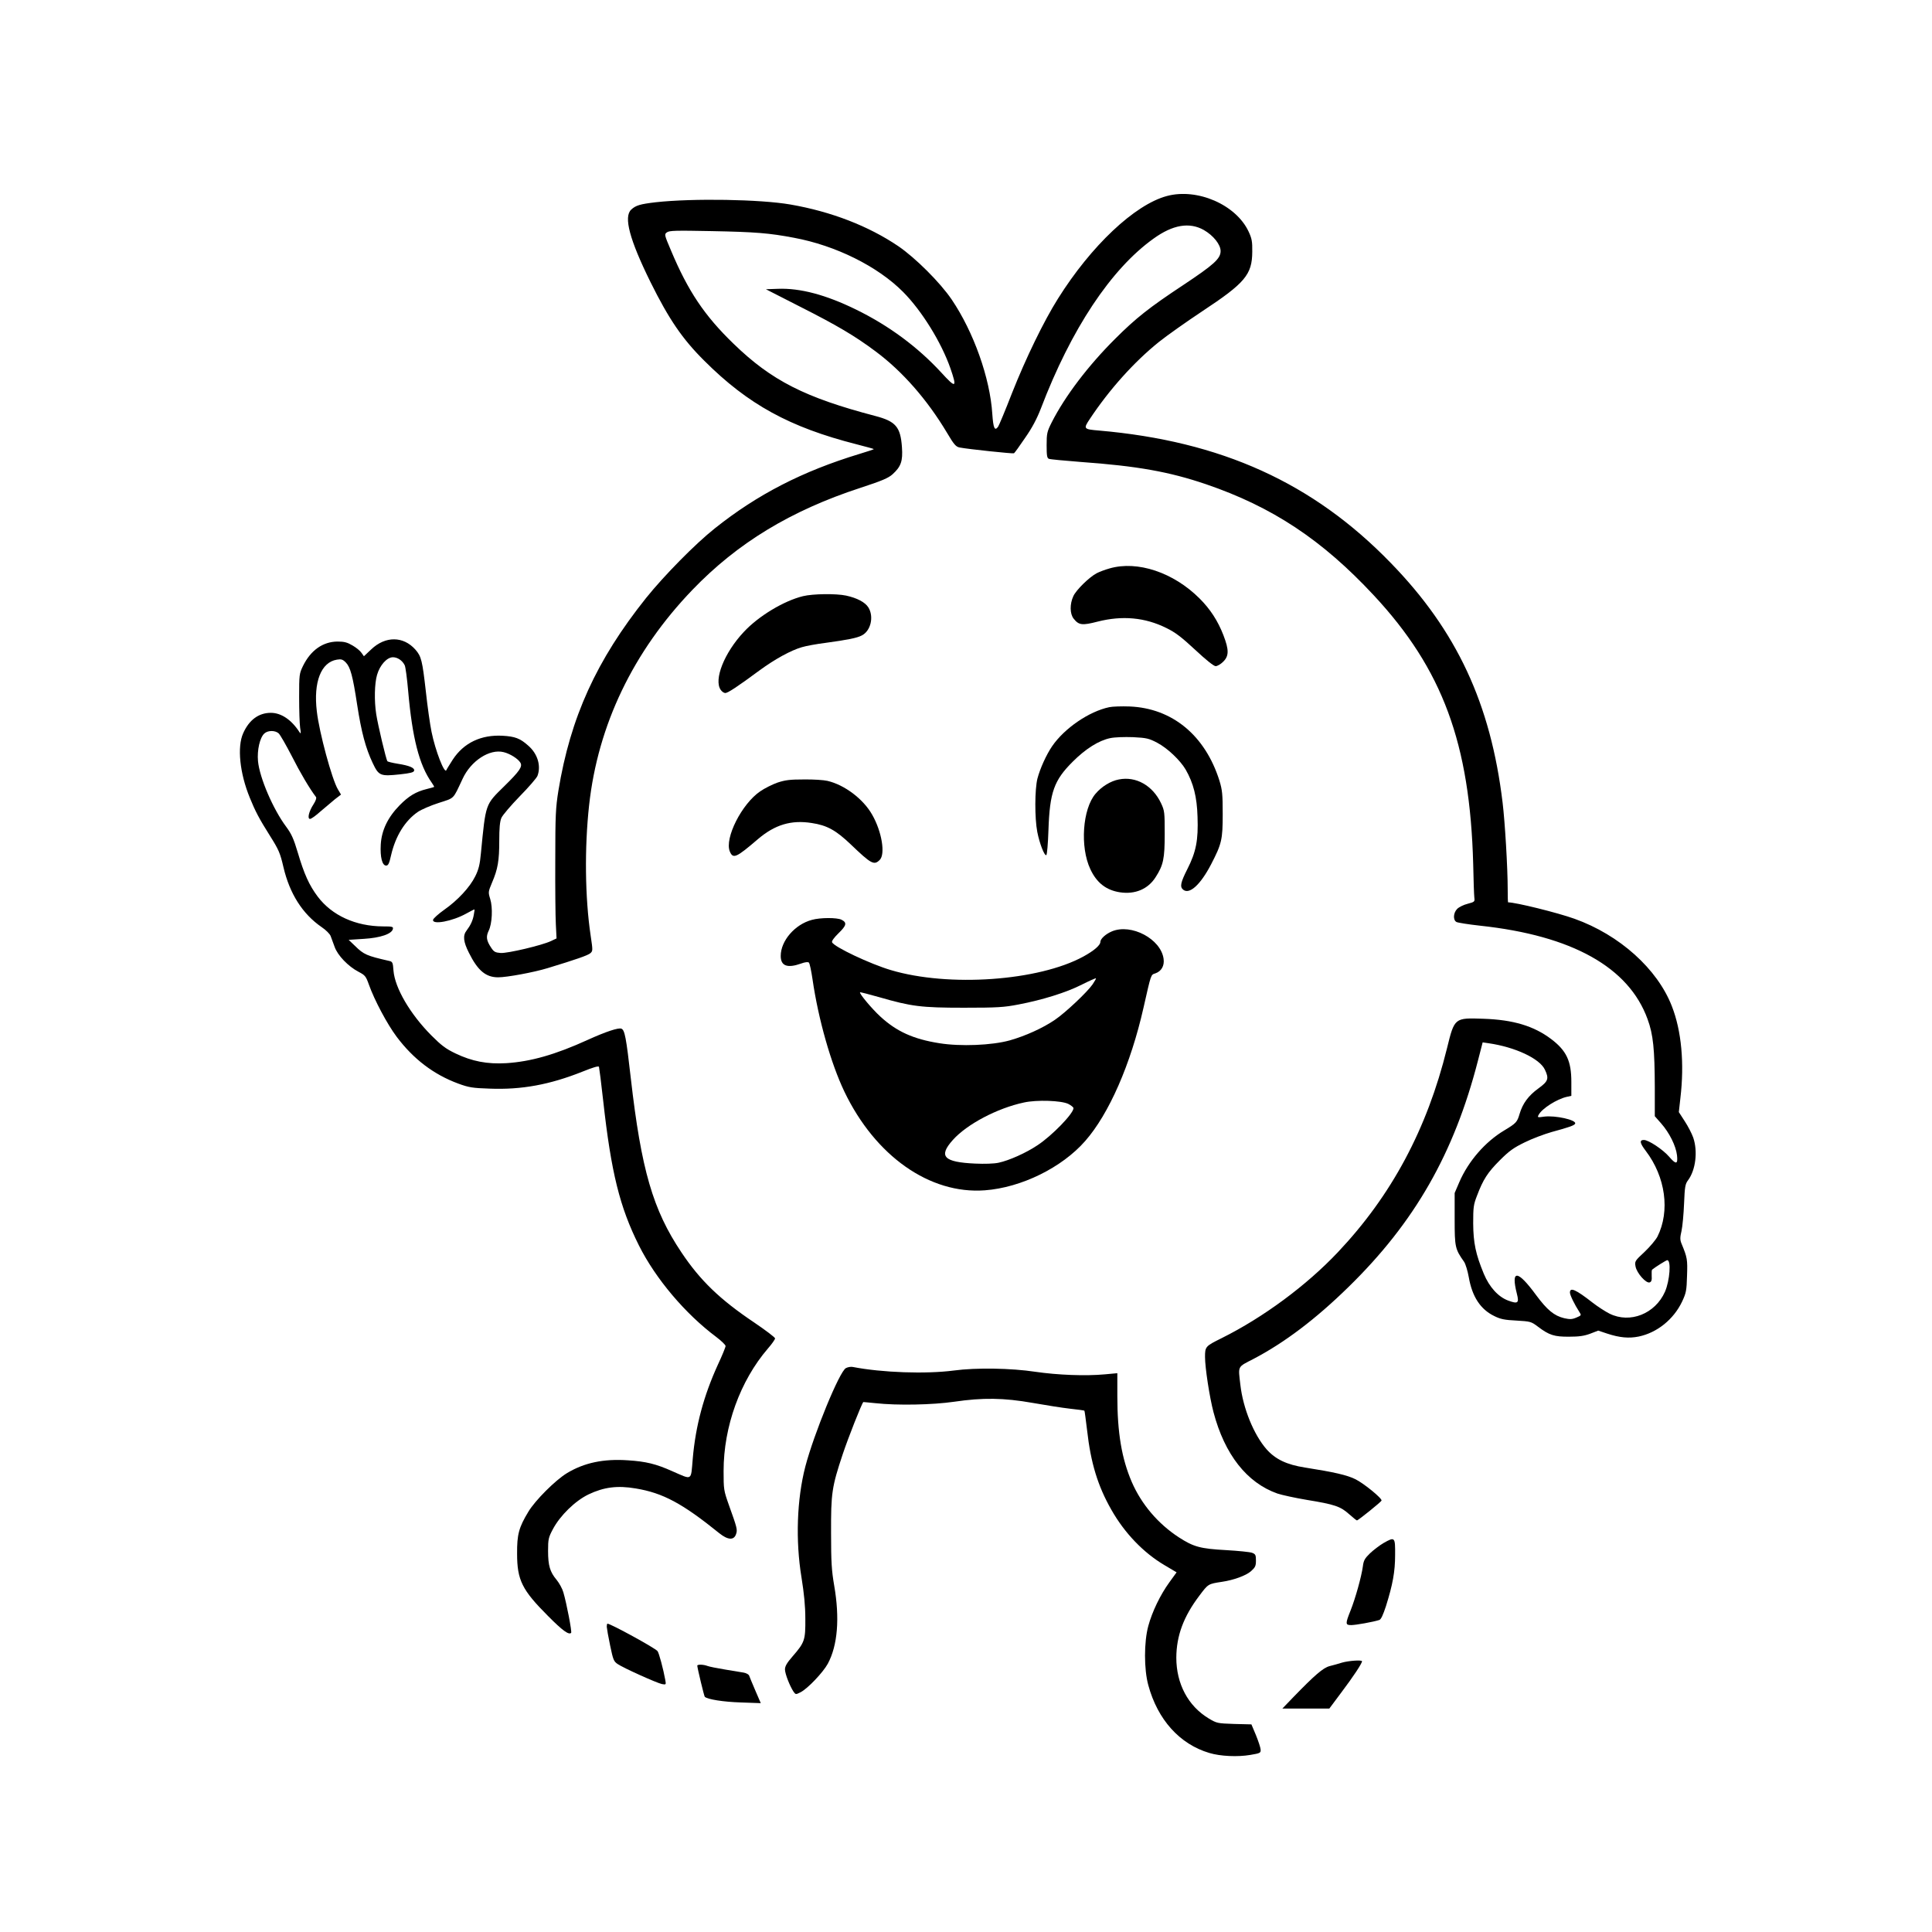 <?xml version="1.0" encoding="UTF-8" standalone="yes"?>
<svg version="1.0" xmlns="http://www.w3.org/2000/svg" width="1024pt" height="1024pt" viewBox="0 0 1366 1366" preserveAspectRatio="xMidYMid meet">
  <g transform="translate(0,1366) scale(0.1,-0.1)" fill="#000000" stroke="none">
    <path d="M8250 12274 c-227 -61 -535 -351 -770 -726 -100 -159 -227 -420 -325
-668 -48 -124 -93 -231 -98 -237 -24 -33 -34 -11 -41 90 -16 254 -132 580
-287 809 -82 121 -257 295 -377 377 -211 143 -475 245 -763 295 -213 37 -690
45 -953 16 -110 -13 -141 -22 -173 -52 -55 -51 -12 -212 137 -514 129 -260
224 -400 379 -554 310 -310 605 -471 1076 -591 66 -17 121 -32 123 -34 2 -2
-43 -17 -100 -34 -405 -123 -723 -287 -1023 -526 -139 -110 -360 -335 -487
-493 -351 -440 -535 -844 -620 -1363 -19 -119 -22 -173 -22 -489 -1 -195 1
-400 4 -455 l5 -100 -40 -19 c-64 -30 -305 -87 -355 -84 -38 3 -48 8 -67 37
-34 51 -38 78 -18 120 25 50 30 164 11 225 -15 48 -14 51 13 116 41 95 51 155
51 296 0 88 4 135 15 161 8 19 67 88 130 153 63 64 119 129 125 144 27 71 1
157 -65 214 -58 52 -94 65 -182 70 -152 8 -274 -50 -352 -169 -22 -35 -43 -68
-45 -74 -13 -30 -78 138 -105 271 -11 54 -29 182 -40 284 -25 220 -32 249 -74
297 -85 96 -212 97 -312 2 l-52 -49 -17 24 c-9 14 -37 37 -63 52 -37 22 -59
28 -107 28 -103 -1 -189 -61 -244 -173 -26 -54 -27 -61 -27 -221 0 -91 3 -187
7 -215 7 -42 6 -47 -5 -31 -56 87 -129 136 -202 136 -86 0 -154 -50 -196 -145
-43 -96 -24 -282 47 -455 38 -94 66 -148 143 -270 62 -98 72 -122 95 -221 44
-188 135 -331 270 -424 30 -20 59 -49 64 -64 5 -14 18 -48 28 -76 21 -60 96
-138 169 -176 46 -24 52 -31 73 -90 39 -110 130 -281 197 -370 118 -157 261
-266 434 -330 76 -28 102 -32 222 -36 227 -9 426 28 657 120 77 31 114 42 117
34 2 -7 16 -115 30 -242 56 -505 117 -751 253 -1022 118 -235 327 -482 545
-645 37 -28 67 -57 67 -65 0 -8 -24 -67 -54 -131 -100 -219 -158 -432 -178
-665 -14 -161 0 -152 -147 -88 -112 50 -184 68 -311 76 -172 12 -310 -17 -432
-91 -82 -50 -224 -192 -272 -272 -68 -112 -81 -162 -80 -297 0 -187 35 -257
219 -441 103 -104 147 -135 163 -119 7 6 -32 209 -55 287 -7 25 -29 65 -47 87
-48 57 -61 102 -61 206 0 83 3 95 35 155 51 95 156 198 251 244 109 52 205 64
334 42 193 -32 330 -106 590 -316 61 -49 104 -52 119 -7 11 31 8 43 -51 207
-36 102 -37 109 -37 240 0 313 117 637 313 865 28 32 51 65 51 72 0 7 -66 57
-147 112 -243 163 -382 297 -515 496 -202 301 -284 584 -358 1231 -33 291 -43
342 -67 351 -21 8 -109 -21 -237 -79 -230 -105 -404 -154 -576 -165 -136 -8
-243 13 -360 69 -69 33 -100 57 -170 127 -151 152 -258 336 -268 458 -4 58 -7
64 -31 69 -158 36 -179 45 -241 106 l-45 43 108 7 c116 7 199 35 205 71 3 15
-6 17 -70 17 -194 1 -361 77 -462 211 -60 80 -96 160 -140 309 -30 101 -46
135 -83 185 -92 123 -188 346 -199 464 -7 77 13 166 45 195 25 23 76 23 101 1
11 -10 52 -82 92 -159 59 -117 128 -234 172 -291 5 -7 -1 -26 -17 -51 -33 -50
-46 -104 -25 -104 9 0 42 24 74 53 33 28 79 67 102 86 l43 33 -22 37 c-42 70
-132 402 -149 551 -25 208 30 348 142 366 30 5 41 2 62 -19 33 -33 50 -95 81
-299 30 -195 60 -307 110 -413 43 -90 53 -95 193 -80 74 8 97 14 100 26 4 20
-33 36 -116 49 -37 6 -70 14 -73 18 -9 10 -67 255 -79 332 -15 96 -12 219 6
279 20 69 70 124 112 124 32 0 66 -22 83 -56 6 -10 17 -93 25 -185 29 -329 78
-521 166 -645 11 -16 19 -29 17 -31 -2 -2 -26 -8 -53 -15 -76 -19 -126 -49
-191 -115 -83 -85 -127 -176 -133 -277 -5 -89 10 -149 38 -149 15 0 22 15 35
73 31 135 98 244 190 307 24 16 90 45 147 63 114 37 99 22 168 169 59 129 192
215 291 190 45 -11 101 -46 118 -74 17 -28 -5 -60 -113 -166 -136 -134 -131
-118 -166 -476 -7 -78 -16 -114 -40 -162 -38 -77 -124 -170 -220 -237 -41 -29
-76 -61 -78 -70 -8 -38 137 -11 235 44 29 16 54 29 57 29 2 0 0 -17 -4 -37 -7
-41 -23 -75 -51 -112 -28 -35 -23 -80 16 -157 63 -127 120 -174 207 -174 62 0
252 35 350 65 204 62 280 89 300 104 20 17 20 18 4 126 -40 267 -44 621 -11
921 62 568 312 1088 730 1523 319 332 696 561 1189 722 153 50 197 69 227 96
59 54 73 92 66 191 -10 144 -44 183 -189 221 -496 130 -733 250 -1001 510
-206 199 -322 372 -443 660 -47 111 -48 114 -29 128 17 13 62 14 315 9 312 -6
409 -14 583 -47 296 -55 592 -202 772 -383 132 -133 270 -355 335 -541 48
-139 39 -143 -65 -29 -166 180 -369 331 -602 445 -214 105 -396 153 -553 147
l-85 -3 241 -123 c263 -133 388 -207 534 -316 190 -141 365 -341 505 -575 50
-85 64 -100 90 -105 62 -12 378 -45 384 -41 4 2 39 50 78 108 50 71 84 136
112 208 214 562 496 987 797 1202 136 98 253 118 355 61 68 -39 119 -103 119
-149 0 -54 -47 -96 -265 -241 -239 -158 -334 -233 -480 -379 -191 -190 -355
-406 -449 -591 -33 -66 -36 -78 -36 -162 0 -74 3 -91 16 -96 9 -4 110 -13 223
-22 403 -29 626 -69 886 -157 472 -161 823 -394 1188 -786 487 -523 680 -1047
703 -1901 2 -113 6 -219 8 -236 4 -29 2 -31 -47 -44 -28 -7 -61 -23 -74 -36
-28 -28 -31 -79 -5 -93 10 -5 85 -17 167 -26 651 -70 1051 -294 1184 -661 40
-109 50 -212 51 -482 l0 -204 45 -51 c58 -66 104 -158 112 -225 7 -65 -6 -68
-56 -10 -43 50 -145 118 -178 118 -33 0 -29 -22 13 -77 140 -184 173 -425 83
-606 -12 -23 -53 -72 -91 -108 -69 -64 -71 -67 -64 -104 9 -47 75 -121 100
-112 13 5 16 17 14 47 -1 22 0 41 3 43 23 19 100 67 107 67 29 0 18 -145 -16
-223 -69 -156 -247 -227 -392 -155 -30 15 -84 50 -120 78 -119 93 -160 111
-160 71 0 -18 33 -85 66 -136 16 -25 16 -25 -21 -41 -31 -13 -46 -13 -86 -4
-71 17 -120 58 -198 163 -132 180 -180 183 -136 9 17 -66 7 -73 -63 -47 -69
26 -132 95 -171 189 -57 138 -74 217 -75 356 0 113 2 132 27 196 43 114 75
164 161 250 67 67 98 89 176 127 52 26 138 58 190 73 125 34 163 47 167 60 9
26 -141 59 -219 49 -48 -7 -49 -6 -39 13 24 45 129 111 199 127 l32 7 0 98 c0
148 -34 221 -142 303 -123 93 -269 137 -480 144 -204 7 -204 8 -257 -208 -141
-572 -392 -1041 -772 -1443 -222 -235 -526 -460 -821 -607 -115 -57 -118 -60
-118 -133 0 -76 32 -285 60 -391 79 -299 236 -499 452 -575 30 -10 125 -31
209 -45 196 -32 237 -46 298 -101 27 -24 52 -44 55 -44 9 0 170 130 174 140 6
15 -124 121 -184 151 -60 30 -154 51 -358 83 -128 20 -208 58 -271 129 -90
103 -166 289 -185 455 -16 138 -23 124 93 184 219 115 438 280 671 508 468
457 747 944 916 1602 l33 128 41 -6 c188 -27 362 -108 399 -187 30 -63 24 -82
-45 -132 -72 -52 -112 -107 -134 -181 -17 -58 -24 -66 -109 -117 -134 -80
-253 -217 -317 -365 l-33 -77 0 -185 c0 -199 3 -211 67 -302 10 -15 25 -64 33
-109 24 -138 83 -227 180 -274 44 -22 73 -28 157 -32 100 -6 104 -7 153 -44
78 -59 115 -71 220 -70 68 0 105 5 148 21 l57 22 63 -21 c88 -29 154 -35 223
-21 130 27 247 121 307 247 29 62 32 78 35 183 4 115 2 128 -39 227 -11 27
-11 43 0 90 7 32 15 119 18 193 5 120 8 138 28 165 54 72 70 204 37 301 -10
29 -37 81 -60 116 l-42 65 11 99 c29 244 8 475 -60 649 -102 264 -370 505
-689 619 -120 43 -415 116 -469 116 -2 0 -3 42 -3 93 0 149 -19 472 -36 612
-84 699 -324 1215 -790 1694 -550 568 -1200 862 -2065 937 -108 9 -110 12 -64
81 137 207 313 404 490 546 55 44 192 141 305 216 303 200 353 259 354 421 1
72 -3 94 -26 143 -89 190 -363 309 -578 251z"/>
    <path d="M7845 9641 c-33 -9 -74 -25 -91 -34 -52 -27 -146 -119 -165 -162 -26
-56 -25 -125 2 -159 37 -47 61 -49 170 -21 173 44 334 30 485 -45 64 -31 107
-64 205 -155 76 -71 131 -115 144 -115 12 0 36 14 53 31 42 41 42 84 2 188
-39 101 -93 184 -168 259 -185 185 -440 270 -637 213z"/>
    <path d="M5678 9445 c-136 -33 -315 -141 -419 -253 -138 -147 -214 -338 -163
-410 8 -12 23 -22 32 -22 18 0 85 44 242 160 108 79 220 141 299 164 29 9 106
23 170 31 153 21 220 34 254 52 64 32 87 133 47 198 -23 37 -80 67 -158 84
-71 15 -234 13 -304 -4z"/>
    <path d="M7843 8660 c-143 -30 -317 -149 -404 -276 -41 -60 -85 -157 -104
-229 -19 -76 -20 -278 -1 -377 16 -82 51 -172 64 -164 5 3 12 83 15 178 9 266
39 351 172 483 92 92 184 149 264 166 33 7 99 9 162 7 97 -5 112 -9 170 -39
74 -39 163 -124 202 -190 55 -96 80 -193 84 -334 6 -165 -10 -248 -72 -370
-48 -95 -54 -125 -30 -145 44 -37 122 33 198 179 75 145 82 174 82 356 0 140
-3 169 -23 235 -101 321 -334 513 -636 525 -55 2 -120 0 -143 -5z"/>
    <path d="M7911 8149 c-58 -11 -122 -50 -165 -101 -92 -107 -111 -376 -37 -533
45 -97 112 -149 210 -164 107 -16 198 23 251 106 56 87 65 132 65 308 0 152
-1 163 -26 216 -59 125 -177 192 -298 168z"/>
    <path d="M5498 8127 c-37 -13 -93 -41 -123 -62 -131 -89 -253 -332 -215 -425
23 -55 45 -45 200 88 119 101 234 136 379 113 108 -16 171 -51 276 -151 145
-139 165 -150 205 -110 41 41 15 200 -53 319 -63 112 -196 212 -317 240 -25 6
-99 11 -165 10 -99 0 -132 -4 -187 -22z"/>
    <path d="M5740 7156 c-120 -32 -220 -148 -220 -255 0 -71 47 -88 143 -54 29
11 51 13 56 7 6 -5 17 -58 26 -119 41 -282 130 -594 225 -793 218 -455 603
-727 993 -698 258 19 546 161 710 349 168 191 322 543 412 942 55 242 51 232
84 243 43 15 65 54 58 103 -19 140 -228 251 -365 194 -45 -19 -82 -53 -82 -75
0 -23 -45 -62 -120 -103 -317 -173 -952 -218 -1361 -96 -146 43 -404 165 -416
197 -4 8 15 34 46 64 56 54 61 75 21 95 -31 16 -151 16 -210 -1z m1985 -456
c-39 -56 -193 -201 -267 -251 -85 -58 -209 -114 -319 -145 -127 -35 -347 -44
-497 -20 -184 29 -303 83 -418 189 -60 55 -151 164 -143 171 2 2 63 -14 134
-34 229 -66 296 -75 600 -75 238 0 284 3 387 23 168 32 339 85 448 141 52 26
97 46 99 44 2 -1 -9 -21 -24 -43z m-172 -845 c20 -10 37 -24 37 -30 0 -38
-151 -194 -254 -262 -82 -55 -201 -108 -276 -124 -32 -7 -99 -9 -165 -6 -223
10 -262 51 -158 167 100 112 315 225 503 265 91 20 263 14 313 -10z"/>
    <path d="M5981 3987 c-45 -22 -226 -464 -287 -696 -60 -232 -70 -524 -27 -785
18 -112 27 -201 27 -291 1 -151 -4 -167 -90 -266 -41 -47 -54 -70 -54 -93 1
-32 33 -114 60 -156 16 -22 16 -22 50 -5 50 25 160 141 193 202 70 130 85 323
45 553 -18 105 -22 164 -22 370 -1 283 5 326 83 560 37 111 133 355 145 367 0
0 39 -3 86 -8 155 -17 403 -12 555 10 204 30 352 28 556 -8 91 -16 210 -35
264 -41 55 -6 100 -12 102 -14 2 -1 10 -63 19 -137 26 -233 76 -396 172 -564
93 -164 226 -303 375 -391 l86 -51 -50 -69 c-65 -89 -123 -210 -150 -310 -31
-113 -31 -307 0 -419 66 -244 222 -417 431 -479 79 -24 202 -29 290 -14 71 12
75 14 73 39 -1 14 -16 59 -33 101 l-32 76 -122 3 c-119 4 -123 5 -180 39 -146
88 -229 245 -229 430 1 155 51 290 163 438 63 84 62 83 160 98 82 12 170 44
205 75 30 27 35 37 35 75 0 39 -3 46 -27 55 -16 6 -98 14 -183 19 -184 10
-231 23 -336 91 -147 96 -264 234 -332 391 -71 165 -102 348 -102 606 l0 163
-87 -8 c-138 -13 -335 -5 -493 18 -171 26 -420 30 -575 9 -199 -26 -509 -15
-715 25 -14 3 -36 -1 -49 -8z"/>
    <path d="M9782 2750 c-29 -17 -72 -50 -96 -73 -36 -35 -45 -50 -50 -92 -10
-73 -53 -227 -87 -312 -38 -95 -37 -103 5 -103 31 0 155 22 198 36 12 3 27 36
47 97 48 153 65 244 65 362 1 128 -1 131 -82 85z"/>
    <path d="M4290 2158 c1 -13 11 -72 24 -133 21 -100 25 -112 54 -131 41 -28
275 -133 312 -141 29 -5 30 -5 24 28 -14 78 -45 193 -55 205 -19 23 -332 194
-354 194 -3 0 -5 -10 -5 -22z"/>
    <path d="M9490 1905 c-25 -8 -65 -19 -89 -25 -46 -12 -105 -63 -260 -223 l-74
-77 166 0 166 0 88 118 c80 106 143 201 143 216 0 11 -94 4 -140 -9z"/>
    <path d="M4930 1883 c2 -23 48 -214 53 -220 19 -18 129 -36 254 -40 l142 -5
-38 88 c-21 49 -41 97 -44 106 -3 9 -21 19 -39 22 -18 3 -78 13 -133 22 -55 9
-110 20 -123 25 -28 11 -72 12 -72 2z"/>
  </g>
</svg>